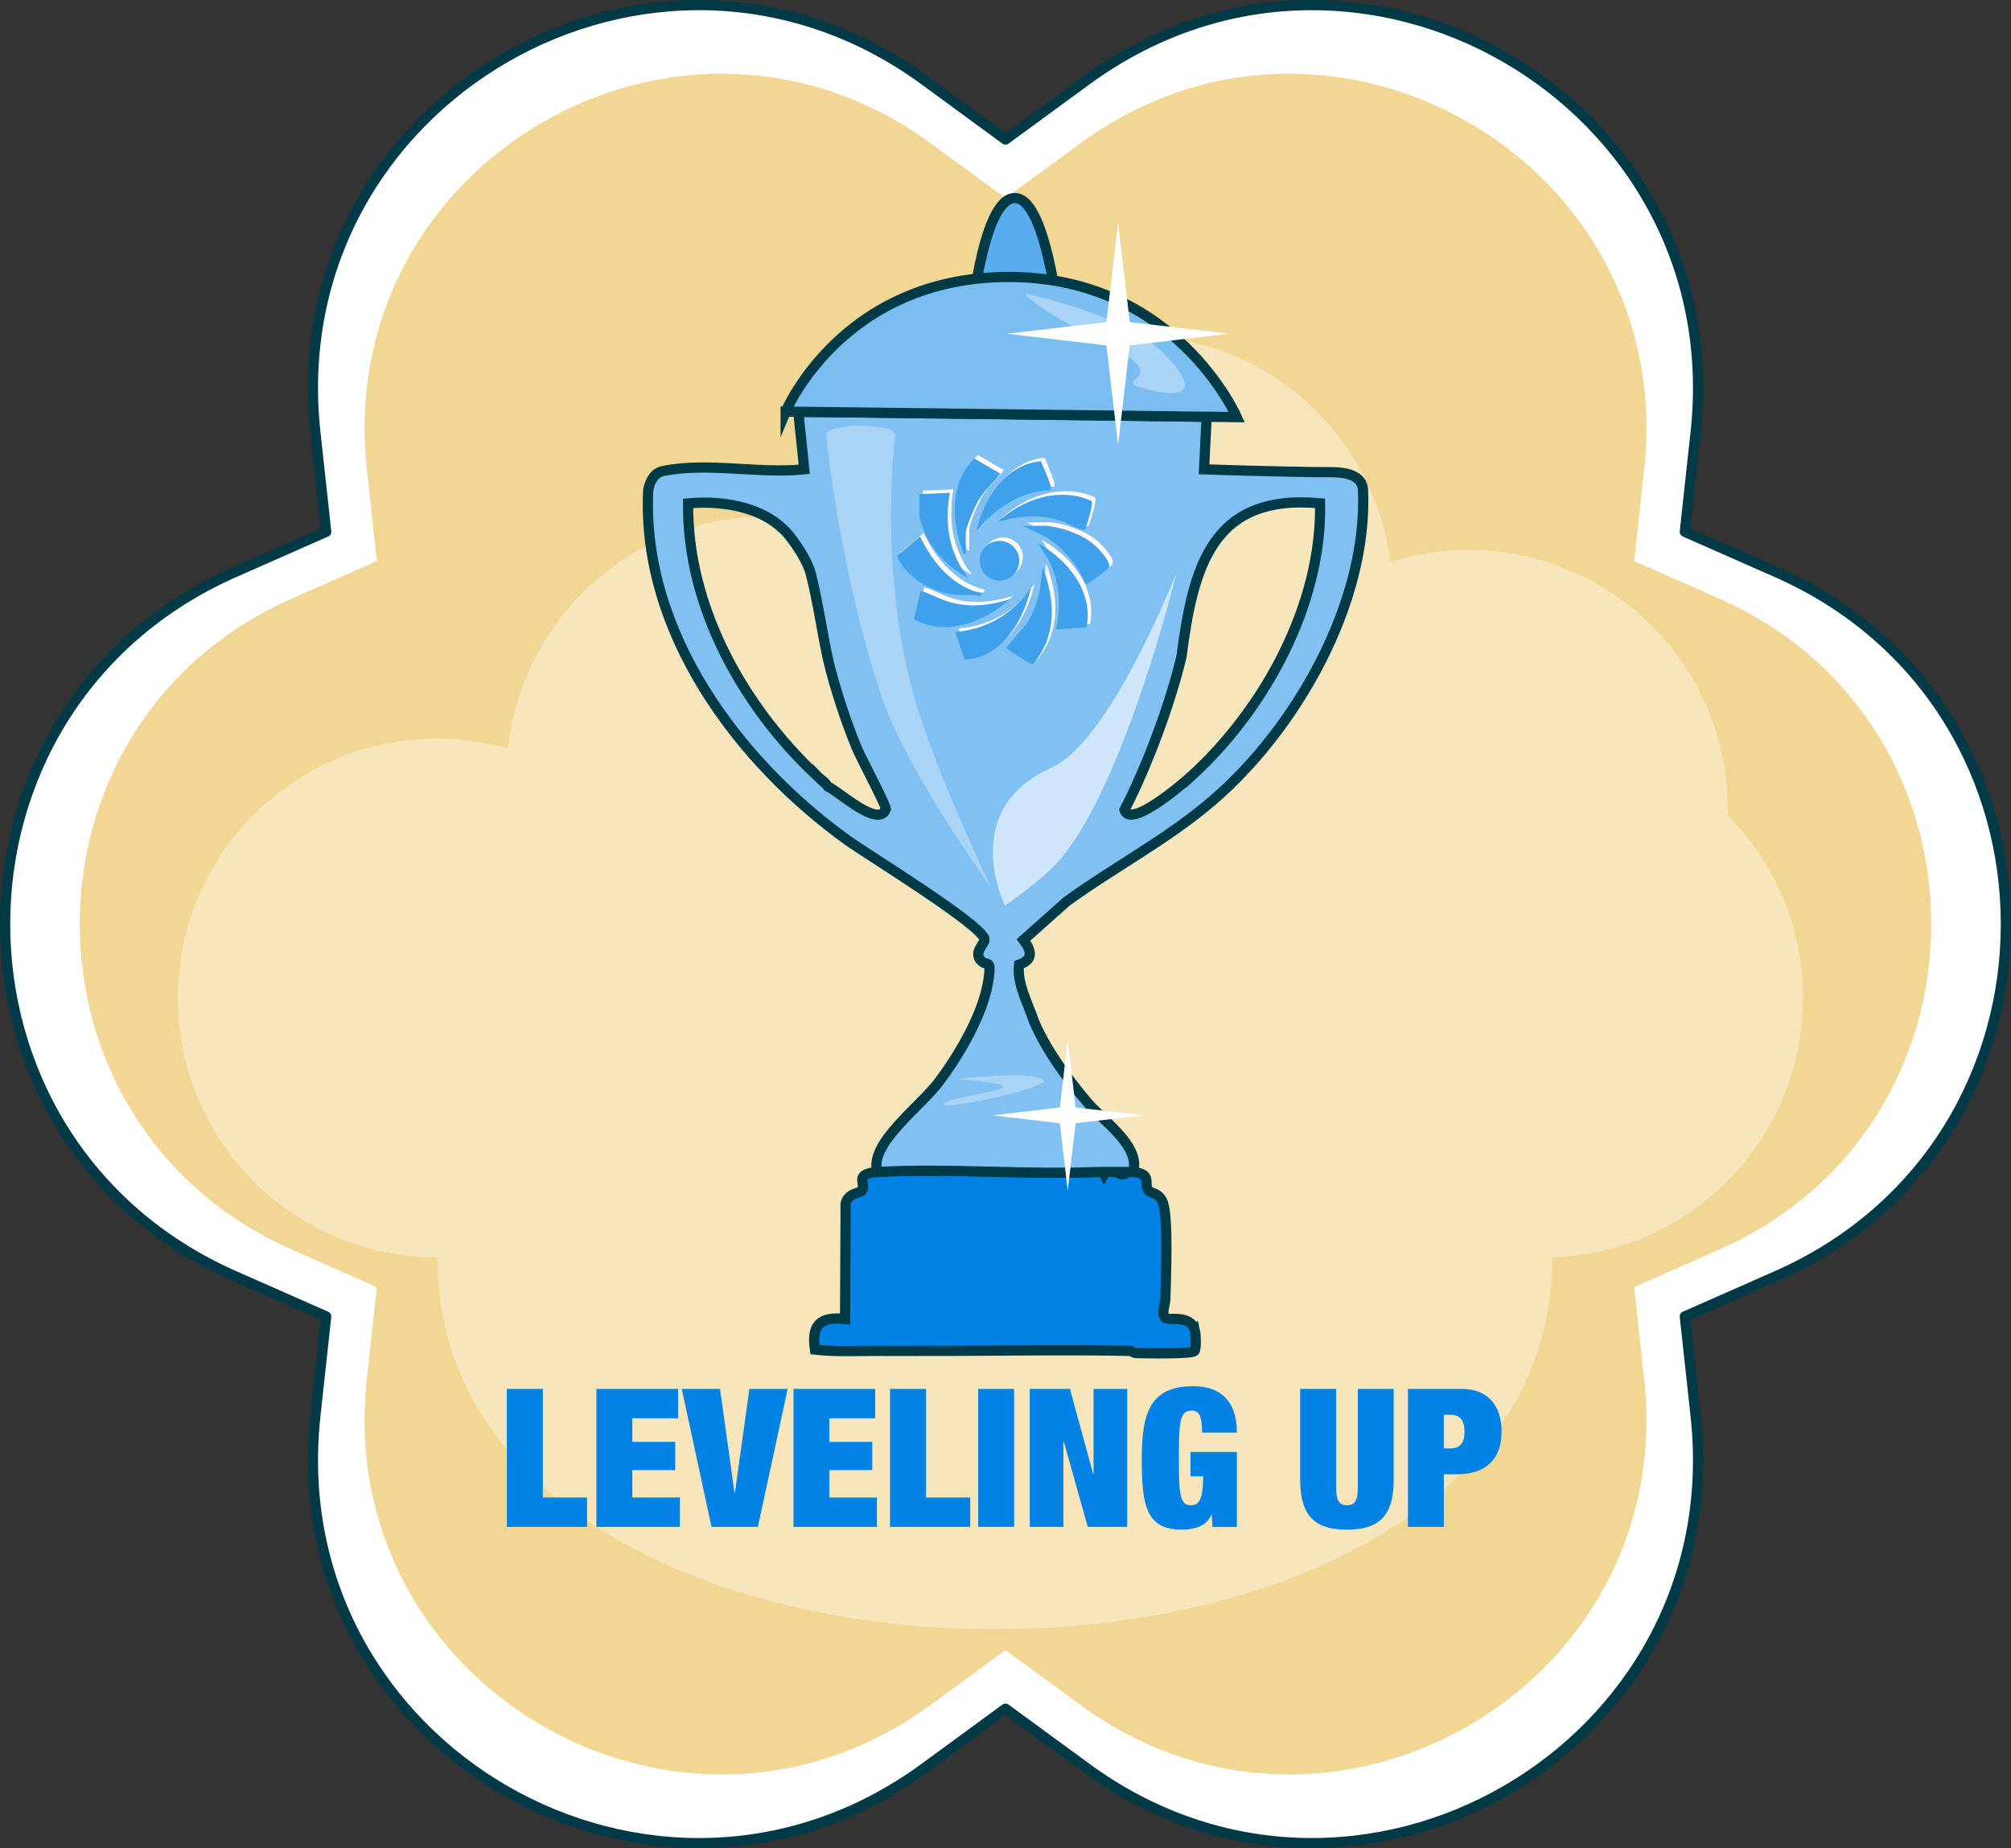 <?xml version="1.0" encoding="UTF-8"?>
<svg id="Layer_2" data-name="Layer 2" xmlns="http://www.w3.org/2000/svg" viewBox="0 0 394.62 362.61">
  <rect x="0" y="0" width="394.62" height="362.61" fill="#333333" stroke="none"/>
  <defs>
    <style>
      .cls-1 {
        fill: #a9d4f6;
      }

      .cls-2 {
        fill: #f2d693;
      }

      .cls-3 {
        fill: #81c0f2;
      }

      .cls-3, .cls-4, .cls-5, .cls-6, .cls-7 {
        stroke: #003a47;
        stroke-width: 2px;
      }

      .cls-3, .cls-4, .cls-6, .cls-7 {
        stroke-miterlimit: 10;
      }

      .cls-4 {
        fill: #79bdf1;
      }

      .cls-8 {
        opacity: .38;
      }

      .cls-8, .cls-5, .cls-9 {
        fill: #fff;
      }

      .cls-5 {
        stroke-linejoin: round;
      }

      .cls-10 {
        fill: #cfe7fa;
      }

      .cls-11, .cls-6 {
        fill: #0382e5;
      }

      .cls-12 {
        fill: #3fa0eb;
      }

      .cls-13 {
        fill: #fefbf4;
      }

      .cls-7 {
        fill: #59acee;
      }
    </style>
  </defs>
  <g id="Layer_3" data-name="Layer 3">
    <g>
      <path class="cls-5" d="M197.31,27.38l15.87-11.62c52.92-38.74,126.65,3.83,119.56,69.03l-2.13,19.55,18,7.94c60.01,26.46,60.01,111.6,0,138.06l-18,7.94,2.13,19.55c7.09,65.2-66.65,107.77-119.56,69.03l-15.87-11.62-15.87,11.62c-52.92,38.74-126.65-3.83-119.56-69.03l2.13-19.55-18-7.94c-60.01-26.46-60.01-111.6,0-138.06l18-7.94-2.13-19.55C54.79,19.59,128.52-22.98,181.44,15.76l15.87,11.62Z"/>
      <path class="cls-2" d="M197.31,38.87l14.69-10.75c48.97-35.85,117.2,3.55,110.64,63.88l-1.97,18.09,16.65,7.34c55.53,24.48,55.53,103.27,0,127.75l-16.65,7.34,1.97,18.09c6.56,60.33-61.67,99.72-110.64,63.88l-14.69-10.75-14.69,10.75c-48.97,35.85-117.2-3.55-110.64-63.88l1.97-18.09-16.65-7.34c-55.53-24.48-55.53-103.27,0-127.75l16.65-7.34-1.97-18.09c-6.56-60.33,61.67-99.72,110.64-63.88l14.69,10.75Z"/>
      <path class="cls-8" d="M353.8,195.8c0-13.97-5.63-26.63-14.75-35.83,0-.39.01-.77.01-1.16,0-28.12-22.79-50.91-50.91-50.91-5.33,0-10.47.82-15.3,2.34-3.17-25.07-24.57-44.46-50.5-44.46-24.6,0-45.13,17.45-49.87,40.65-6.7-3.24-14.21-5.06-22.15-5.06-26.27,0-47.89,19.9-50.62,45.45-4.42-1.25-9.08-1.92-13.9-1.92-28.12,0-50.91,22.79-50.91,50.91s22.79,50.91,50.91,50.91c0,97.25,218.77,97.25,218.77,0v-.03c27.33-.9,49.21-23.33,49.21-50.88Z"/>
      <g>
        <path class="cls-11" d="M99.47,272.5h7.05v21.31h8.68v5.76h-15.74v-27.07Z"/>
        <path class="cls-11" d="M117.03,272.5h16.04v5.76h-8.99v4.63h8.42v5.54h-8.42v5.38h9.33v5.76h-16.38v-27.07Z"/>
        <path class="cls-11" d="M133.78,272.5h7.51l2.84,20.4h.08l2.84-20.4h7.51l-5.84,27.07h-9.1l-5.84-27.07Z"/>
        <path class="cls-11" d="M155.7,272.5h16.04v5.76h-8.99v4.63h8.42v5.54h-8.42v5.38h9.33v5.76h-16.38v-27.07Z"/>
        <path class="cls-11" d="M174.66,272.5h7.05v21.31h8.68v5.76h-15.74v-27.07Z"/>
        <path class="cls-11" d="M191.95,272.5h7.05v27.07h-7.05v-27.07Z"/>
        <path class="cls-11" d="M202.07,272.5h7.89l4.55,16.68h.08v-16.68h6.6v27.07h-7.74l-4.7-16.72h-.08v16.72h-6.6v-27.07Z"/>
        <path class="cls-11" d="M233.61,284.87h9.1v14.71h-4.78l-.15-2.39h-.08c-.95,2.31-3.45,2.92-5.84,2.92-7.17,0-7.81-5.12-7.81-14.07s1.74-14.07,10.09-14.07c5.01,0,8.57,2.54,8.57,9.1h-6.83c0-1.37-.11-2.43-.38-3.15-.27-.76-.8-1.17-1.63-1.17-2.31,0-2.54,1.97-2.54,9.29s.23,9.29,2.39,9.29c1.48,0,2.35-.95,2.39-5.69h-2.5v-4.78Z"/>
        <path class="cls-11" d="M262.2,272.5v19.53c0,2.62.8,3.3,2.12,3.3s2.12-.68,2.12-3.3v-19.53h7.05v17.75c0,7.58-3.26,9.86-9.18,9.86s-9.18-2.28-9.18-9.86v-17.75h7.05Z"/>
        <path class="cls-11" d="M276.27,272.5h10.58c5.38,0,7.81,3.6,7.81,8.34,0,5.54-3.15,8.42-8.87,8.42h-2.46v10.31h-7.05v-27.07ZM283.32,284.18h1.33c1.78,0,2.73-1.02,2.73-3.3s-.95-3.3-2.73-3.3h-1.33v6.6Z"/>
      </g>
      <g>
        <g>
          <path class="cls-6" d="M234.48,261.16c-.79-3.48-5.32-1.89-5.86-2.63-.77-1.05.04-2.55.06-3.71.09-3.97.61-15.72-.47-18.79-.75-2.12-2.41-1.85-2.83-2.42-1.08-1.49.87-3.26-3.04-3.67-.41-.04-.85.02-1.27,0-.14.62-1.51.65-1.69,0-.84-.01-1.69-.02-2.53,0l-.21.41-.21-.41c-.28,0-.56,0-.84,0-.14,0-.28,0-.42,0-13.99.61-28.69-.81-42.6,0-.14,0-.28-.01-.42,0-4.73.43-2.09,2.17-3.02,3.7-.25.41-2.73.41-3.19,2.47l-.11,22.67c-4.91-.52-6.64,1.16-5.91,6.02,4.18.46,8.46.22,12.66.24,2.81.02,5.63,0,8.44,0,13.62.03,27.3-.27,40.91,0,.06,0,.48.42,1.02.43,1.62.04,10.99.24,11.45-.41.37-.53.27-3.14.09-3.91Z"/>
          <path class="cls-3" d="M215.17,229.95c2.39,0,4.79-.02,7.17,0,1.57-5.1-5.88-9.99-9.07-13.78-3.92-4.67-7.92-10.07-10.33-15.67-1.19-3.57-3.41-7.46-2.98-11.23,2.41-.83,2.85-2.28.87-4.85,0,0,8.4-7.49,8.44-7.52,9.4-6.83,19.69-12.12,28.69-19.84,16.41-14.08,30.5-38.85,29.5-60.95-.13-2.89-3.45-3.47-6.23-3.47-8.92,0-24.96-.56-24.96-.56l.51-10.31s-72.48-.96-80.13-.96c0,0,1.17,11.27,1.17,11.27-8.92.92-18.95-1.45-27.74.34-2.05.42-2.84,2.9-2.89,4-1.26,27.53,17.58,52.97,39.17,68.48,3.81,2.73,26.26,16.49,26.83,19.36.18.9-2.41,2.61-.56,4.34,1.12,1.05,1.86-.51,1.42,3.08-.84,6.85-5.58,14.9-9.67,20.4-3.57,4.94-13.94,12.23-12.21,17.87,14.06-.8,28.88.59,43.02,0ZM160.34,152.24c-14.52-13.56-25.54-33.24-25.31-53.48,7.33-.65,15.8.86,20.27,6.87.64.86,3.08,4.16,3.79,6.91,1.43,5.56,2.24,11.67,3.48,17.22,1.35,5.51,3.41,11.8,5.58,17.04.78,1.88,5.7,11.13,5.69,11.93-1.41,3.87-9.28-3.5-11.39-4.41-.7-1.1-1.38-1.34-2.11-2.09ZM233.82,152.23c-1.81,1.64-11.99,10.4-13.16,6.69,4.43-8.64,8.9-20.55,11.18-30.08,2.27-17.57,5.98-32.07,27.2-30.09.39,19.77-10.8,40.33-25.22,53.48Z"/>
          <path class="cls-7" d="M190.28,65.29s2.23-26.43,8.86-26.43,9.05,27.5,9.05,27.5l-17.91-1.08Z"/>
          <path class="cls-4" d="M154.17,80.77s11-26.43,43.79-26.43,44.73,27.5,44.73,27.5l-88.52-1.08Z"/>
          <path class="cls-1" d="M162.1,85.31c0-2.36,13.57-2.36,13.57,0,0,0-3.78,28.8,4.87,55.21,4.7,14.34,13.89,33.51,13.89,33.51,0,0-16.7-22.72-21.76-38.29-8.21-25.22-10.56-50.44-10.56-50.44Z"/>
          <polygon class="cls-9" points="209.52 204.05 211.07 217.28 224.31 218.83 211.07 220.38 209.52 233.62 207.97 220.38 194.73 218.83 207.97 217.28 209.52 204.05"/>
          <path class="cls-10" d="M230.89,112.3s-12.91,33.1-24.54,38.31c-18.53,8.3-9.15,27.03-9.15,27.03,0,0,6.87-4.56,10.43-8.57,13.03-14.7,23.26-56.76,23.26-56.76Z"/>
          <path class="cls-1" d="M201.19,57.59s18.43,3.92,25.8,10.51c7.37,6.6,7.81,10.72-1.55,8.37-9.36-2.36,6.62-1.39-8.6-9.1-15.22-7.71-15.66-9.77-15.66-9.77Z"/>
          <path class="cls-1" d="M187.82,211.7s13.81-1.62,16.76,0c2.95,1.62-22.12,6.67-19.17,4.73,2.95-1.94,22.52-3.11,2.41-4.73Z"/>
          <polygon class="cls-9" points="219.4 43.64 221.69 63.19 241.24 65.48 221.69 67.77 219.4 87.32 217.11 67.77 197.56 65.48 217.11 63.19 219.4 43.64"/>
        </g>
        <g>
          <g id="K3BtCn">
            <g>
              <path class="cls-13" d="M207.91,122.78c.96-4.35.83-8.55-1-12.65-.69-1.54-1.7-2.8-2.52-4.24,5.85,3.28,10.89,9.47,9.52,16.52l-6,.37Z"/>
              <path class="cls-13" d="M205.01,89.8c.25.85,2.36,5.19,1.86,5.68-6.02.14-10.88,3.59-14.58,8.06,1.38-6.32,5.73-13.16,12.71-13.74Z"/>
              <path class="cls-13" d="M190.21,107.96c-.74.13-.43-.18-.59-.57-2.28-5.65-2.53-13.75,2.32-18.1l5.04,2.95c-1.32,1.78-3.06,3.22-4.22,5.15-.72,1.19-2.55,5.32-2.55,6.55v4.03Z"/>
              <path class="cls-13" d="M203.45,129.5c-.25.15-.5,0-.74-.1-.47-.2-3.71-2.28-4.12-2.64-.15-.13-.41,0-.33-.46.06-.36,3.41-3.87,4.02-4.84,1.18-1.87,1.98-3.99,2.43-6.16l.59-4.74c2.45,6.43,2.85,13.45-1.85,18.94Z"/>
              <path class="cls-13" d="M214.9,97.59c.15.52,0,1.03-.08,1.54-.11.6-1.01,4.01-1.35,4.13-1.68-.22-3.16-1.36-4.84-1.87-4.01-1.22-8.22-.89-12.18.33,4.82-4.49,12.15-6.99,18.45-4.12Z"/>
              <path class="cls-13" d="M206.22,102.5c2.8.25,6.63,1.64,8.84,3.39.91.72,3.9,3.7,3.2,4.88-.14.24-4.16,3.24-4.49,3.18-1.62-3.89-4.46-7.19-8.03-9.41l-4.34-2.04c1.56.1,3.27-.14,4.82,0Z"/>
              <path class="cls-13" d="M193.33,115.76l-.4.52c-1.62-.38-3.31-.1-4.93-.27-4.41-.44-9.6-3.41-11.29-7.63l4.52-3.8c2.51,5.14,6.3,9.73,12.1,11.17Z"/>
              <path class="cls-13" d="M189.98,128.72l-1.86-5.42c5.5-.42,10.11-2.9,13.67-7.02.44-.51.67-1.23,1.17-1.56-1.38,6.35-5.8,13.75-12.98,14Z"/>
              <path class="cls-13" d="M181.36,115.24c1.86.49,3.4,1.52,5.33,2.09,4.3,1.27,7.86.82,12.1-.4-4.86,4.42-12.57,7.33-18.72,3.87l1.28-5.56Z"/>
              <path class="cls-13" d="M192.16,103.8c.17.09.17.17,0,.26v-.26Z"/>
              <path class="cls-13" d="M181.1,96.26l5.99-.26c-1.08,6.1-.2,11.76,3.64,16.77-3.6-1.95-7.04-5.21-8.63-9.05-.25-.59-.99-2.68-.99-3.17v-4.29Z"/>
            </g>
          </g>
          <circle class="cls-13" cx="196.83" cy="109.33" r="3.89"/>
        </g>
        <g>
          <g id="K3BtCn-2" data-name="K3BtCn">
            <g>
              <path class="cls-12" d="M207.22,123.47c.96-4.35.83-8.55-1-12.65-.69-1.54-1.7-2.8-2.52-4.24,5.85,3.28,10.89,9.47,9.52,16.52l-6,.37Z"/>
              <path class="cls-12" d="M204.31,90.5c.25.85,2.36,5.19,1.86,5.68-6.02.14-10.88,3.59-14.58,8.06,1.38-6.32,5.73-13.16,12.71-13.74Z"/>
              <path class="cls-12" d="M189.51,108.65c-.74.13-.43-.18-.59-.57-2.28-5.65-2.53-13.75,2.32-18.1l5.04,2.95c-1.32,1.78-3.06,3.22-4.22,5.15-.72,1.19-2.55,5.32-2.55,6.55v4.03Z"/>
              <path class="cls-12" d="M202.76,130.2c-.25.15-.5,0-.74-.1-.47-.2-3.71-2.28-4.12-2.64-.15-.13-.41,0-.33-.46.06-.36,3.41-3.87,4.02-4.84,1.18-1.87,1.98-3.99,2.43-6.16l.59-4.74c2.45,6.43,2.85,13.45-1.85,18.94Z"/>
              <path class="cls-12" d="M214.21,98.29c.15.52,0,1.03-.08,1.54-.11.6-1.01,4.01-1.35,4.13-1.68-.22-3.16-1.36-4.84-1.87-4.01-1.22-8.22-.89-12.18.33,4.82-4.49,12.15-6.99,18.45-4.12Z"/>
              <path class="cls-12" d="M205.52,103.19c2.8.25,6.63,1.64,8.84,3.39.91.72,3.9,3.7,3.2,4.88-.14.24-4.16,3.24-4.49,3.18-1.62-3.89-4.46-7.19-8.03-9.41l-4.34-2.04c1.56.1,3.27-.14,4.82,0Z"/>
              <path class="cls-12" d="M192.64,116.45l-.4.52c-1.62-.38-3.31-.1-4.93-.27-4.41-.44-9.6-3.41-11.29-7.63l4.52-3.8c2.51,5.14,6.3,9.73,12.1,11.17Z"/>
              <path class="cls-12" d="M189.29,129.41l-1.86-5.42c5.5-.42,10.11-2.9,13.67-7.02.44-.51.67-1.23,1.17-1.56-1.38,6.35-5.8,13.75-12.98,14Z"/>
              <path class="cls-12" d="M180.66,115.93c1.86.49,3.4,1.52,5.33,2.09,4.3,1.27,7.86.82,12.1-.4-4.86,4.42-12.57,7.33-18.72,3.87l1.28-5.56Z"/>
              <path class="cls-12" d="M191.47,104.49c.17.09.17.17,0,.26v-.26Z"/>
              <path class="cls-12" d="M180.4,96.95l5.99-.26c-1.08,6.1-.2,11.76,3.64,16.77-3.6-1.95-7.04-5.21-8.63-9.05-.25-.59-.99-2.68-.99-3.17v-4.29Z"/>
            </g>
          </g>
          <circle class="cls-12" cx="196.13" cy="110.02" r="3.89"/>
        </g>
      </g>
    </g>
  </g>
</svg>